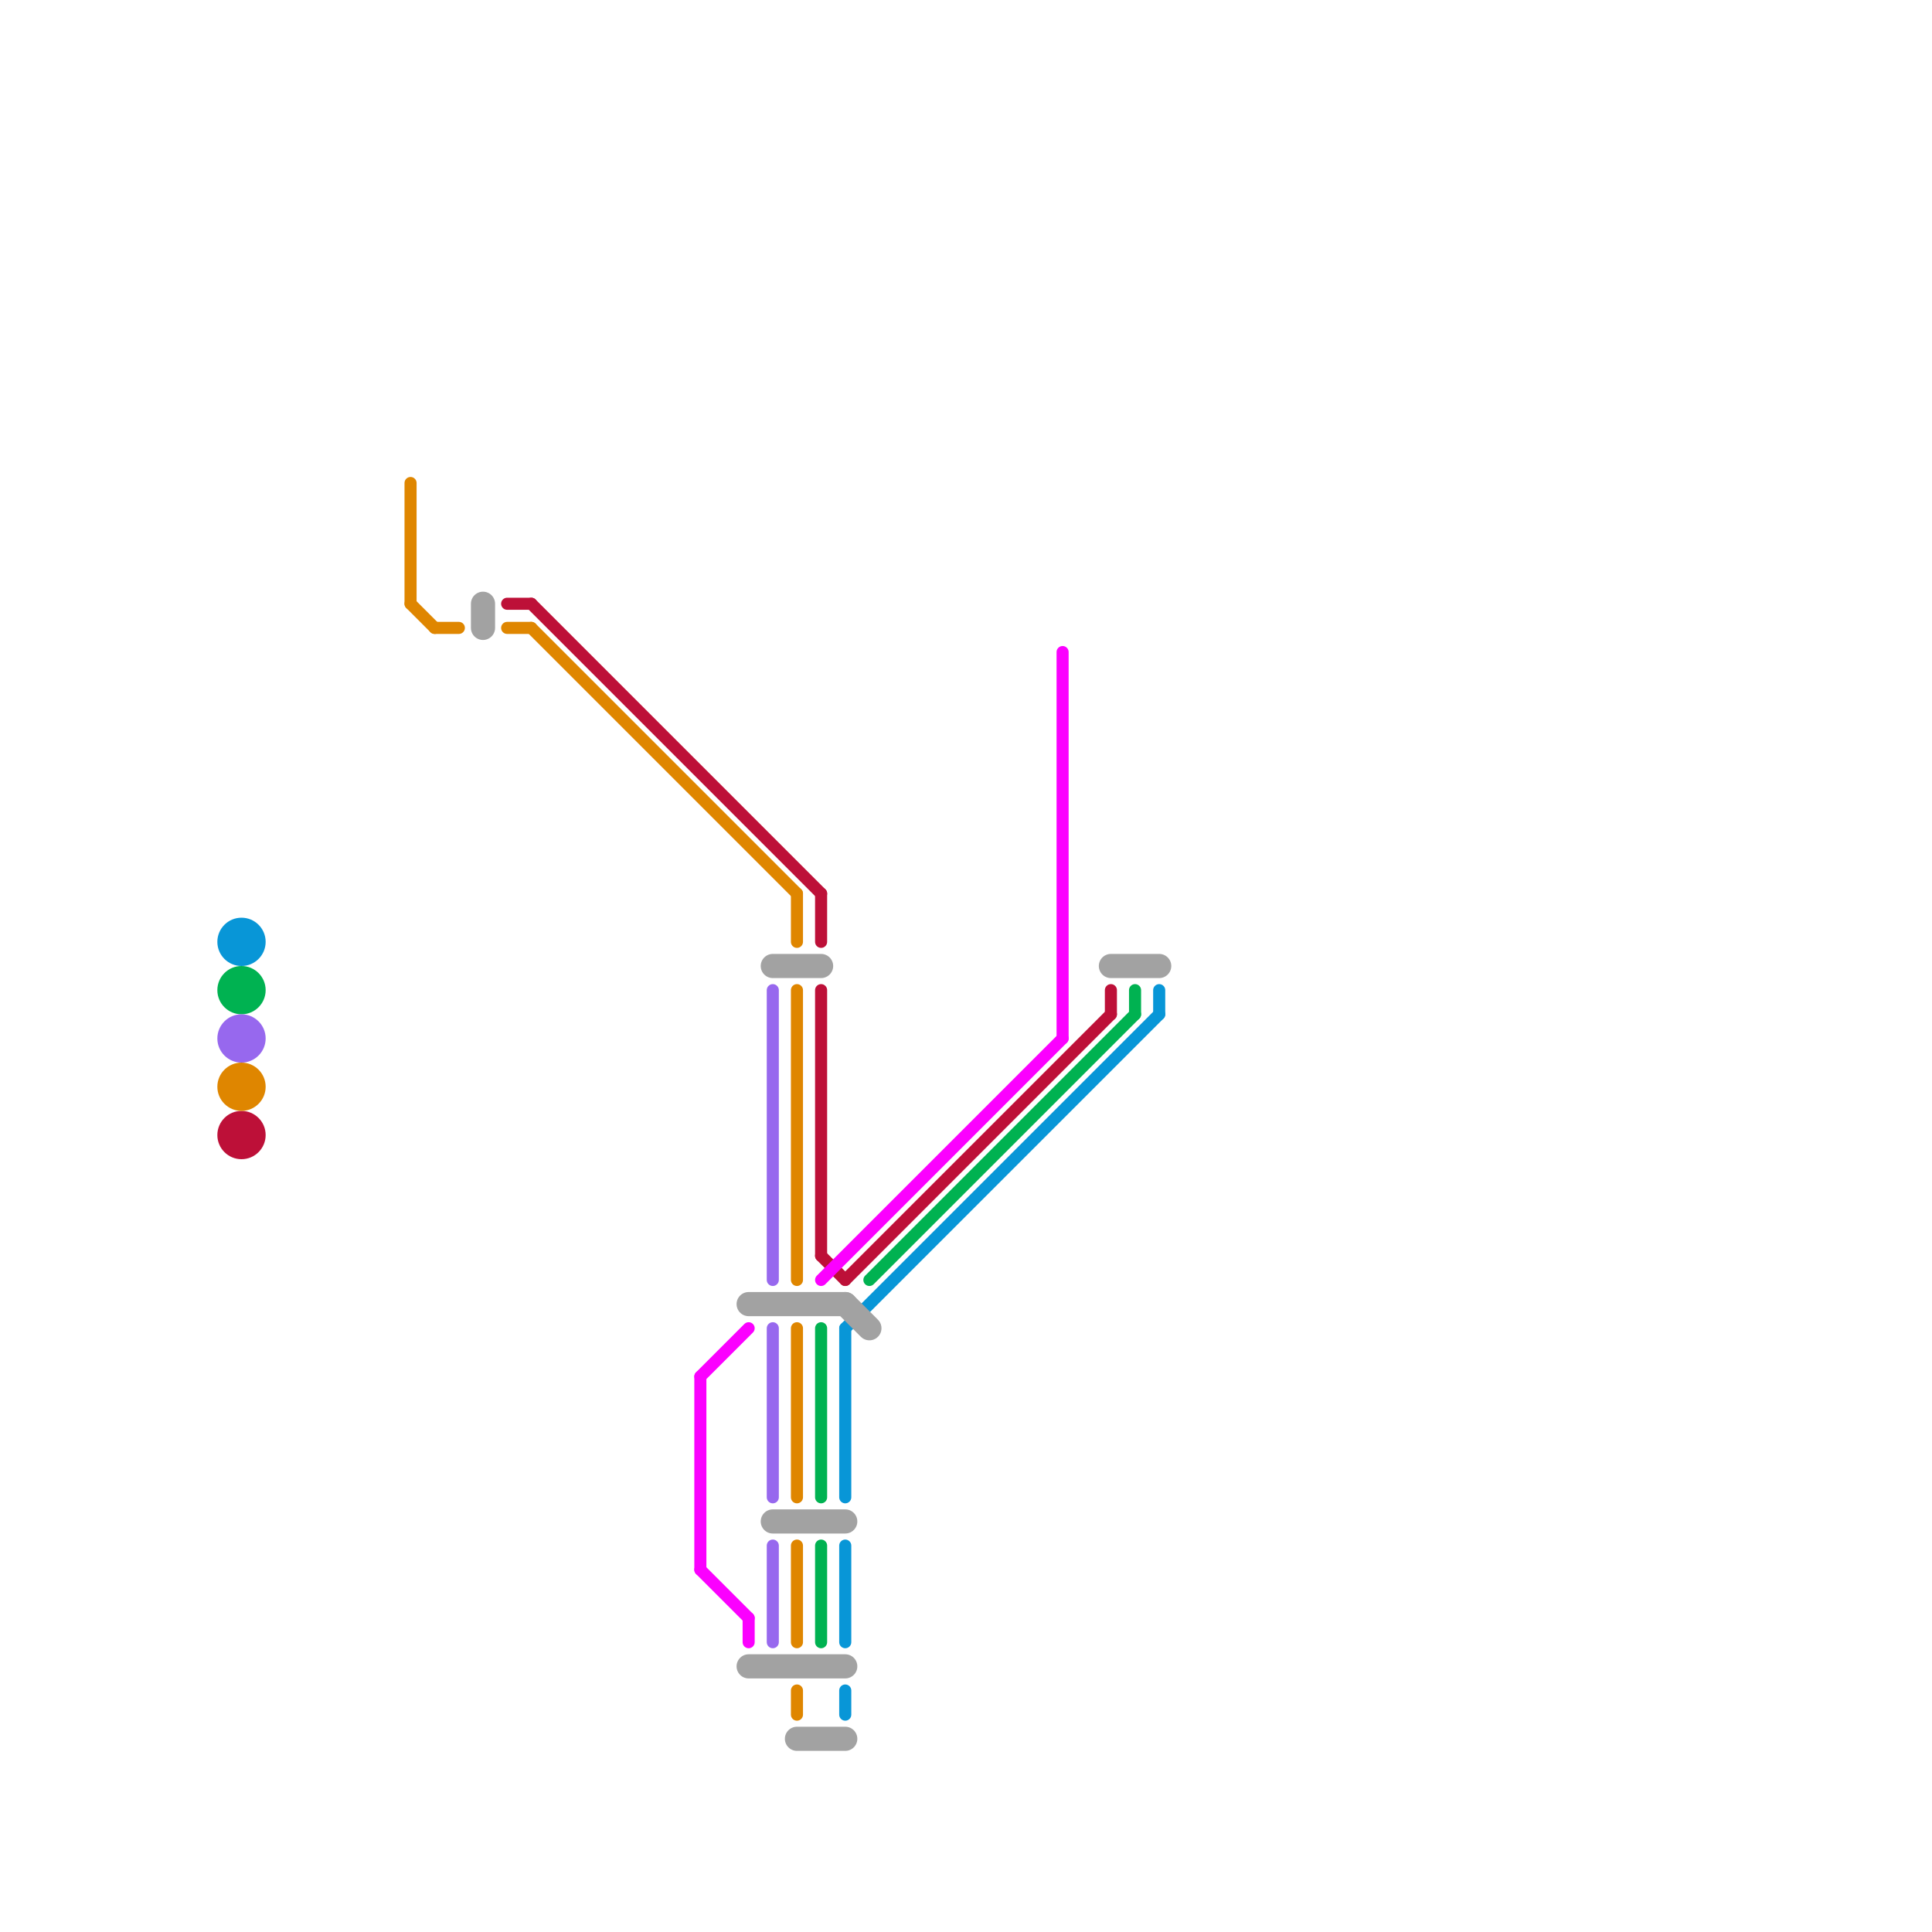 
<svg version="1.1" xmlns="http://www.w3.org/2000/svg" viewBox="0 0 80 80">
<style>text { font: 1px Helvetica; font-weight: 600; white-space: pre; dominant-baseline: central; } line { stroke-width: 0.5; fill: none; stroke-linecap: round; stroke-linejoin: round; } .c0 { stroke: #00b251 } .c1 { stroke: #bd1038 } .c2 { stroke: #9768ee } .c3 { stroke: #df8600 } .c4 { stroke: #0896d7 } .c5 { stroke: #a2a2a2 } .c6 { stroke: #fb00ff } .w1 { stroke-width: 1; }.w3 { stroke-width: .5; }</style><defs><g id="wm-xf"><circle r="1.2" fill="#000"/><circle r="0.9" fill="#fff"/><circle r="0.6" fill="#000"/><circle r="0.3" fill="#fff"/></g><g id="wm"><circle r="0.6" fill="#000"/><circle r="0.3" fill="#fff"/></g></defs><line class="c0 " x1="47" y1="41" x2="47" y2="42"/><line class="c0 " x1="34" y1="55" x2="34" y2="62"/><line class="c0 " x1="36" y1="53" x2="47" y2="42"/><line class="c0 " x1="34" y1="64" x2="34" y2="68"/><circle cx="10" cy="41" r="1" fill="#00b251" /><line class="c1 " x1="34" y1="37" x2="34" y2="39"/><line class="c1 " x1="34" y1="41" x2="34" y2="52"/><line class="c1 " x1="34" y1="52" x2="35" y2="53"/><line class="c1 " x1="22" y1="25" x2="34" y2="37"/><line class="c1 " x1="46" y1="41" x2="46" y2="42"/><line class="c1 " x1="21" y1="25" x2="22" y2="25"/><line class="c1 " x1="35" y1="53" x2="46" y2="42"/><circle cx="10" cy="47" r="1" fill="#bd1038" /><line class="c2 " x1="32" y1="55" x2="32" y2="62"/><line class="c2 " x1="32" y1="41" x2="32" y2="53"/><line class="c2 " x1="32" y1="64" x2="32" y2="68"/><circle cx="10" cy="43" r="1" fill="#9768ee" /><line class="c3 " x1="17" y1="25" x2="18" y2="26"/><line class="c3 " x1="33" y1="37" x2="33" y2="39"/><line class="c3 " x1="33" y1="41" x2="33" y2="53"/><line class="c3 " x1="33" y1="70" x2="33" y2="71"/><line class="c3 " x1="22" y1="26" x2="33" y2="37"/><line class="c3 " x1="17" y1="20" x2="17" y2="25"/><line class="c3 " x1="18" y1="26" x2="19" y2="26"/><line class="c3 " x1="21" y1="26" x2="22" y2="26"/><line class="c3 " x1="33" y1="55" x2="33" y2="62"/><line class="c3 " x1="33" y1="64" x2="33" y2="68"/><circle cx="10" cy="45" r="1" fill="#df8600" /><line class="c4 " x1="35" y1="55" x2="48" y2="42"/><line class="c4 " x1="35" y1="55" x2="35" y2="62"/><line class="c4 " x1="35" y1="70" x2="35" y2="71"/><line class="c4 " x1="48" y1="41" x2="48" y2="42"/><line class="c4 " x1="35" y1="64" x2="35" y2="68"/><circle cx="10" cy="39" r="1" fill="#0896d7" /><line class="c5 w1" x1="31" y1="54" x2="35" y2="54"/><line class="c5 w1" x1="32" y1="40" x2="34" y2="40"/><line class="c5 w1" x1="35" y1="54" x2="36" y2="55"/><line class="c5 w1" x1="32" y1="63" x2="35" y2="63"/><line class="c5 w1" x1="20" y1="25" x2="20" y2="26"/><line class="c5 w1" x1="31" y1="69" x2="35" y2="69"/><line class="c5 w1" x1="33" y1="72" x2="35" y2="72"/><line class="c5 w1" x1="46" y1="40" x2="48" y2="40"/><line class="c6 " x1="44" y1="27" x2="44" y2="43"/><line class="c6 " x1="31" y1="67" x2="31" y2="68"/><line class="c6 " x1="34" y1="53" x2="44" y2="43"/><line class="c6 " x1="29" y1="65" x2="31" y2="67"/><line class="c6 " x1="29" y1="57" x2="29" y2="65"/><line class="c6 " x1="29" y1="57" x2="31" y2="55"/>
</svg>

